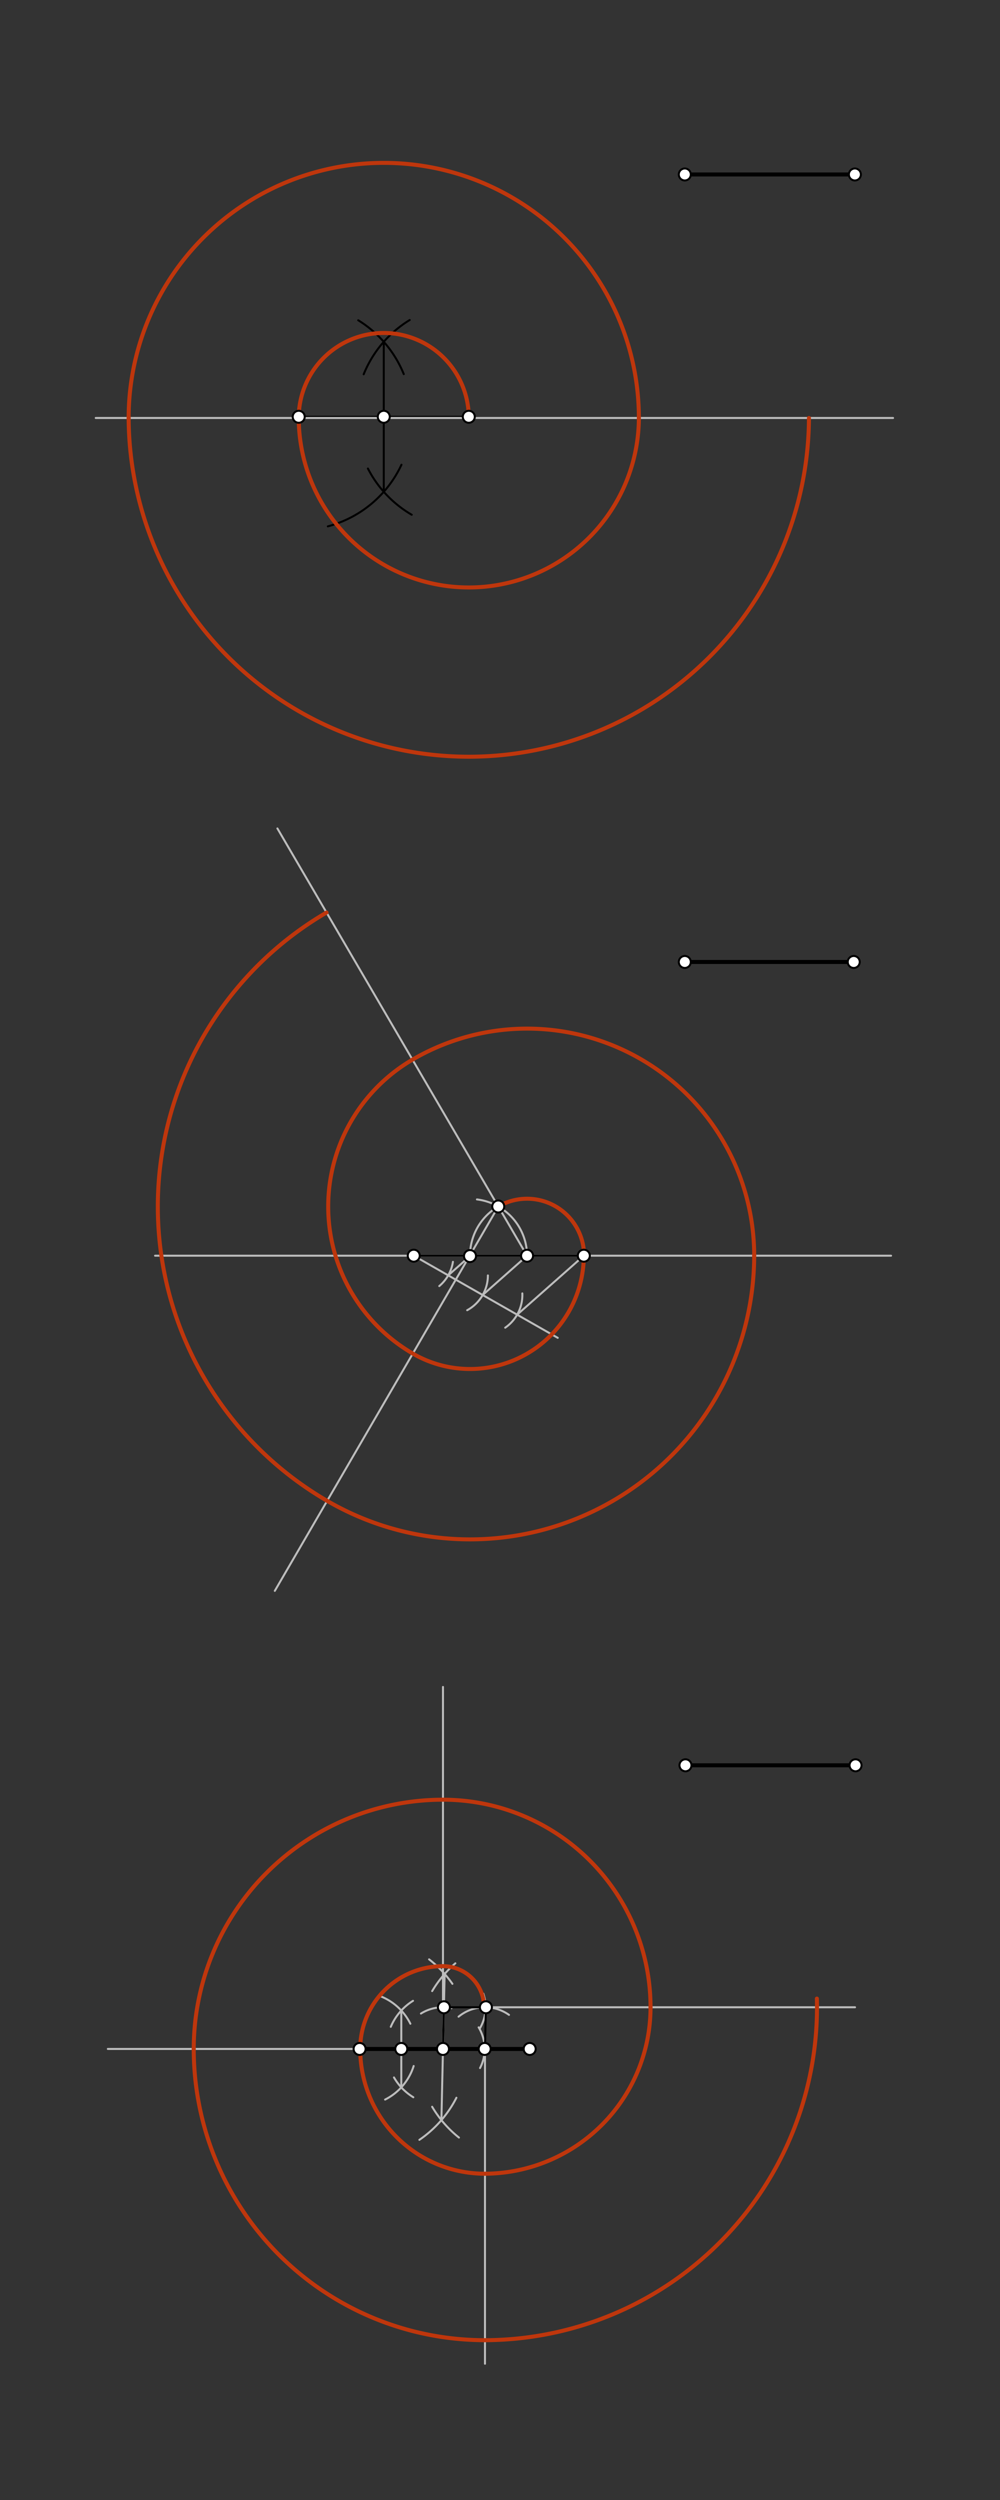 <svg xmlns="http://www.w3.org/2000/svg" class="svg--816" height="100%" preserveAspectRatio="xMidYMid meet" viewBox="0 0 500 1250" width="100%"><rect x="0" y="0" width="500" height="1250" fill="#333333" stroke="none"/><defs><marker id="marker-arrow" markerHeight="16" markerUnits="userSpaceOnUse" markerWidth="24" orient="auto-start-reverse" refX="24" refY="4" viewBox="0 0 24 8"><path d="M 0 0 L 24 4 L 0 8 z" stroke="inherit"></path></marker></defs><g class="aux-layer--949"></g><g class="main-layer--75a"><g class="element--733"><line stroke="#000000" stroke-dasharray="none" stroke-linecap="round" stroke-width="2" x1="342.4" x2="427.439" y1="87.238" y2="87.238"></line></g><g class="element--733"><line stroke="#000000" stroke-dasharray="none" stroke-linecap="round" stroke-width="2" x1="342.4" x2="427.439" y1="480.983" y2="480.983"></line></g><g class="element--733"><line stroke="#000000" stroke-dasharray="none" stroke-linecap="round" stroke-width="2" x1="342.733" x2="427.773" y1="882.65" y2="882.65"></line></g><g class="element--733"><line stroke="#000000" stroke-dasharray="none" stroke-linecap="round" stroke-width="1" x1="149.36" x2="234.399" y1="208.393" y2="208.393"></line></g><g class="element--733"><path d="M 179.117 160.138 A 56.693 56.693 0 0 1 201.884 187.055" fill="none" stroke="#000000" stroke-dasharray="none" stroke-linecap="round" stroke-width="1"></path></g><g class="element--733"><path d="M 200.734 232.368 A 56.693 56.693 0 0 1 163.924 263.183" fill="none" stroke="#000000" stroke-dasharray="none" stroke-linecap="round" stroke-width="1"></path></g><g class="element--733"><path d="M 204.855 160.007 A 56.693 56.693 0 0 0 181.835 187.155" fill="none" stroke="#000000" stroke-dasharray="none" stroke-linecap="round" stroke-width="1"></path></g><g class="element--733"><path d="M 183.953 234.263 A 56.693 56.693 0 0 0 205.853 257.375" fill="none" stroke="#000000" stroke-dasharray="none" stroke-linecap="round" stroke-width="1"></path></g><g class="element--733"><line stroke="#000000" stroke-dasharray="none" stroke-linecap="round" stroke-width="1" x1="191.88" x2="191.88" y1="170.894" y2="245.892"></line></g><g class="element--733"><line stroke="#BDBDBD" stroke-dasharray="none" stroke-linecap="round" stroke-width="1" x1="47.867" x2="446.533" y1="208.993" y2="208.993"></line></g><g class="element--733"><path d="M 234.399 208.393 A 42.524 42.524 0 0 0 149.36 208.393" fill="none" stroke="#BF360C" stroke-dasharray="none" stroke-linecap="round" stroke-width="2"></path></g><g class="element--733"><path d="M 149.36 208.393 A 85.039 85.039 0 0 0 319.437 208.993" fill="none" stroke="#BF360C" stroke-dasharray="none" stroke-linecap="round" stroke-width="2"></path></g><g class="element--733"><path d="M 319.437 208.993 A 127.557 127.557 0 0 0 64.323 208.993" fill="none" stroke="#BF360C" stroke-dasharray="none" stroke-linecap="round" stroke-width="2"></path></g><g class="element--733"><path d="M 64.323 208.993 A 170.078 170.078 0 0 0 404.476 208.993" fill="none" stroke="#BF360C" stroke-dasharray="none" stroke-linecap="round" stroke-width="2"></path></g><g class="element--733"><line stroke="#BDBDBD" stroke-dasharray="none" stroke-linecap="round" stroke-width="1" x1="77.533" x2="445.533" y1="627.85" y2="627.85"></line></g><g class="element--733"><line stroke="#000000" stroke-dasharray="none" stroke-linecap="round" stroke-width="1" x1="206.867" x2="291.906" y1="627.85" y2="627.85"></line></g><g class="element--733"><line stroke="#BDBDBD" stroke-dasharray="none" stroke-linecap="round" stroke-width="1" x1="206.867" x2="278.867" y1="627.85" y2="668.917"></line></g><g class="element--733"><path d="M 226.471 630.918 A 19.843 19.843 0 0 1 219.631 643.042" fill="none" stroke="#BDBDBD" stroke-dasharray="none" stroke-linecap="round" stroke-width="1"></path></g><g class="element--733"><path d="M 243.945 637.722 A 19.843 19.843 0 0 1 233.59 655.109" fill="none" stroke="#BDBDBD" stroke-dasharray="none" stroke-linecap="round" stroke-width="1"></path></g><g class="element--733"><path d="M 261.165 646.7 A 19.843 19.843 0 0 1 252.6 663.849" fill="none" stroke="#BDBDBD" stroke-dasharray="none" stroke-linecap="round" stroke-width="1"></path></g><g class="element--733"><line stroke="#BDBDBD" stroke-dasharray="none" stroke-linecap="round" stroke-width="1" x1="258.575" x2="291.906" y1="657.343" y2="627.85"></line></g><g class="element--733"><line stroke="#BDBDBD" stroke-dasharray="none" stroke-linecap="round" stroke-width="1" x1="241.339" x2="263.537" y1="647.512" y2="627.87"></line></g><g class="element--733"><line stroke="#BDBDBD" stroke-dasharray="none" stroke-linecap="round" stroke-width="1" x1="224.103" x2="235.003" y1="637.681" y2="628.036"></line></g><g class="element--733"><path d="M 235.003 628.036 A 28.534 28.534 0 0 1 261.737 599.392" fill="none" stroke="#BDBDBD" stroke-dasharray="none" stroke-linecap="round" stroke-width="1"></path></g><g class="element--733"><path d="M 263.537 627.87 A 28.534 28.534 0 0 0 238.467 599.712" fill="none" stroke="#BDBDBD" stroke-dasharray="none" stroke-linecap="round" stroke-width="1"></path></g><g class="element--733"><line stroke="#BDBDBD" stroke-dasharray="none" stroke-linecap="round" stroke-width="1" x1="263.537" x2="138.7" y1="627.87" y2="414.219"></line></g><g class="element--733"><line stroke="#BDBDBD" stroke-dasharray="none" stroke-linecap="round" stroke-width="1" x1="249.157" x2="137.4" y1="603.259" y2="795.438"></line></g><g class="element--733"><path d="M 249.157 603.259 A 28.504 28.504 0 0 1 292.041 627.85" fill="none" stroke="#BF360C" stroke-dasharray="none" stroke-linecap="round" stroke-width="2"></path></g><g class="element--733"><path d="M 291.906 627.85 A 56.902 56.902 0 0 1 206.399 676.786" fill="none" stroke="#BF360C" stroke-dasharray="none" stroke-linecap="round" stroke-width="2"></path></g><g class="element--733"><path d="M 206.399 676.786 A 85.056 85.056 0 0 1 206.247 529.821" fill="none" stroke="#BF360C" stroke-dasharray="none" stroke-linecap="round" stroke-width="2"></path></g><g class="element--733"><path d="M 206.247 529.821 A 113.56 113.56 0 0 1 377.097 627.85" fill="none" stroke="#BF360C" stroke-dasharray="none" stroke-linecap="round" stroke-width="2"></path></g><g class="element--733"><path d="M 377.097 627.85 A 142.093 142.093 0 0 1 163.573 750.43" fill="none" stroke="#BF360C" stroke-dasharray="none" stroke-linecap="round" stroke-width="2"></path></g><g class="element--733"><path d="M 163.573 750.43 A 170.247 170.247 0 0 1 163.268 456.266" fill="none" stroke="#BF360C" stroke-dasharray="none" stroke-linecap="round" stroke-width="2"></path></g><g class="element--733"><line stroke="#000000" stroke-dasharray="none" stroke-linecap="round" stroke-width="2" x1="179.8" x2="264.839" y1="1024.475" y2="1024.475"></line></g><g class="element--733"><path d="M 214.544 979.676 A 56.693 56.693 0 0 1 226.208 991.912" fill="none" stroke="#BDBDBD" stroke-dasharray="none" stroke-linecap="round" stroke-width="1"></path></g><g class="element--733"><path d="M 228.204 1048.876 A 56.693 56.693 0 0 1 209.696 1069.92" fill="none" stroke="#BDBDBD" stroke-dasharray="none" stroke-linecap="round" stroke-width="1"></path></g><g class="element--733"><path d="M 227.673 981.664 A 56.693 56.693 0 0 0 216.081 995.548" fill="none" stroke="#BDBDBD" stroke-dasharray="none" stroke-linecap="round" stroke-width="1"></path></g><g class="element--733"><path d="M 216.069 1053.382 A 56.693 56.693 0 0 0 229.472 1068.784" fill="none" stroke="#BDBDBD" stroke-dasharray="none" stroke-linecap="round" stroke-width="1"></path></g><g class="element--733"><line stroke="#BDBDBD" stroke-dasharray="none" stroke-linecap="round" stroke-width="1" x1="222.32" x2="220.705" y1="986.976" y2="1060.06"></line></g><g class="element--733"><path d="M 190.672 998.297 A 28.346 28.346 0 0 1 205.189 1011.869" fill="none" stroke="#BDBDBD" stroke-dasharray="none" stroke-linecap="round" stroke-width="1"></path></g><g class="element--733"><path d="M 206.833 1033.003 A 28.346 28.346 0 0 1 192.544 1049.795" fill="none" stroke="#BDBDBD" stroke-dasharray="none" stroke-linecap="round" stroke-width="1"></path></g><g class="element--733"><path d="M 206.506 1000.413 A 28.346 28.346 0 0 0 195.393 1013.412" fill="none" stroke="#BDBDBD" stroke-dasharray="none" stroke-linecap="round" stroke-width="1"></path></g><g class="element--733"><path d="M 196.99 1038.73 A 28.346 28.346 0 0 0 206.658 1048.63" fill="none" stroke="#BDBDBD" stroke-dasharray="none" stroke-linecap="round" stroke-width="1"></path></g><g class="element--733"><line stroke="#BDBDBD" stroke-dasharray="none" stroke-linecap="round" stroke-width="1" x1="200.646" x2="200.646" y1="1005.266" y2="1043.684"></line></g><g class="element--733"><path d="M 240.02 1034.026 A 20.846 20.846 0 0 0 239.323 1013.678" fill="none" stroke="#BDBDBD" stroke-dasharray="none" stroke-linecap="round" stroke-width="1"></path></g><g class="element--733"><path d="M 225.788 1004.077 A 20.846 20.846 0 0 0 210.471 1006.78" fill="none" stroke="#BDBDBD" stroke-dasharray="none" stroke-linecap="round" stroke-width="1"></path></g><g class="element--733"><line stroke="#000000" stroke-dasharray="none" stroke-linecap="round" stroke-width="1" x1="221.491" x2="221.952" y1="1024.475" y2="1003.634"></line></g><g class="element--733"><path d="M 239.998 1014.068 A 20.846 20.846 0 0 0 241.654 996.826" fill="none" stroke="#BDBDBD" stroke-dasharray="none" stroke-linecap="round" stroke-width="1"></path></g><g class="element--733"><line stroke="#000000" stroke-dasharray="none" stroke-linecap="round" stroke-width="1" x1="242.491" x2="242.952" y1="1024.475" y2="1003.634"></line></g><g class="element--733"><path d="M 254.494 1007.431 A 20.846 20.846 0 0 0 229.284 1008.347" fill="none" stroke="#BDBDBD" stroke-dasharray="none" stroke-linecap="round" stroke-width="1"></path></g><g class="element--733"><line stroke="#000000" stroke-dasharray="none" stroke-linecap="round" stroke-width="1" x1="242.952" x2="221.952" y1="1003.634" y2="1003.634"></line></g><g class="element--733"><line stroke="#BDBDBD" stroke-dasharray="none" stroke-linecap="round" stroke-width="1" x1="221.491" x2="221.491" y1="1003.629" y2="843.47"></line></g><g class="element--733"><line stroke="#BDBDBD" stroke-dasharray="none" stroke-linecap="round" stroke-width="1" x1="179.8" x2="53.92" y1="1024.475" y2="1024.475"></line></g><g class="element--733"><line stroke="#BDBDBD" stroke-dasharray="none" stroke-linecap="round" stroke-width="1" x1="242.491" x2="242.491" y1="1024.475" y2="1181.87"></line></g><g class="element--733"><line stroke="#BDBDBD" stroke-dasharray="none" stroke-linecap="round" stroke-width="1" x1="242.036" x2="427.52" y1="1003.634" y2="1003.634"></line></g><g class="element--733"><path d="M 242.036 1003.634 A 20.545 20.545 0 0 0 221.491 983.084" fill="none" stroke="#BF360C" stroke-dasharray="none" stroke-linecap="round" stroke-width="2"></path></g><g class="element--733"><path d="M 221.491 983.084 A 41.391 41.391 0 0 0 180.1 1024.475" fill="none" stroke="#BF360C" stroke-dasharray="none" stroke-linecap="round" stroke-width="2"></path></g><g class="element--733"><path d="M 180.1 1024.475 A 62.391 62.391 0 0 0 242.491 1086.866" fill="none" stroke="#BF360C" stroke-dasharray="none" stroke-linecap="round" stroke-width="2"></path></g><g class="element--733"><path d="M 242.491 1086.866 A 83.233 83.233 0 0 0 325.269 1003.634" fill="none" stroke="#BF360C" stroke-dasharray="none" stroke-linecap="round" stroke-width="2"></path></g><g class="element--733"><path d="M 325.269 1003.634 A 103.778 103.778 0 0 0 221.491 899.851" fill="none" stroke="#BF360C" stroke-dasharray="none" stroke-linecap="round" stroke-width="2"></path></g><g class="element--733"><path d="M 221.491 899.851 A 124.624 124.624 0 0 0 96.868 1024.475" fill="none" stroke="#BF360C" stroke-dasharray="none" stroke-linecap="round" stroke-width="2"></path></g><g class="element--733"><path d="M 96.868 1024.475 A 145.624 145.624 0 0 0 242.491 1170.099" fill="none" stroke="#BF360C" stroke-dasharray="none" stroke-linecap="round" stroke-width="2"></path></g><g class="element--733"><path d="M 242.491 1170.099 A 166.465 166.465 0 0 0 408.445 999.297" fill="none" stroke="#BF360C" stroke-dasharray="none" stroke-linecap="round" stroke-width="2"></path></g><g class="element--733"><circle cx="342.4" cy="87.238" r="3" stroke="#000000" stroke-width="1" fill="#ffffff"></circle>}</g><g class="element--733"><circle cx="427.439" cy="87.238" r="3" stroke="#000000" stroke-width="1" fill="#ffffff"></circle>}</g><g class="element--733"><circle cx="342.4" cy="480.983" r="3" stroke="#000000" stroke-width="1" fill="#ffffff"></circle>}</g><g class="element--733"><circle cx="426.867" cy="480.983" r="3" stroke="#000000" stroke-width="1" fill="#ffffff"></circle>}</g><g class="element--733"><circle cx="342.733" cy="882.65" r="3" stroke="#000000" stroke-width="1" fill="#ffffff"></circle>}</g><g class="element--733"><circle cx="427.773" cy="882.65" r="3" stroke="#000000" stroke-width="1" fill="#ffffff"></circle>}</g><g class="element--733"><circle cx="149.36" cy="208.393" r="3" stroke="#000000" stroke-width="1" fill="#ffffff"></circle>}</g><g class="element--733"><circle cx="234.399" cy="208.393" r="3" stroke="#000000" stroke-width="1" fill="#ffffff"></circle>}</g><g class="element--733"><circle cx="191.88" cy="208.393" r="3" stroke="#000000" stroke-width="1" fill="#ffffff"></circle>}</g><g class="element--733"><circle cx="206.867" cy="627.85" r="3" stroke="#000000" stroke-width="1" fill="#ffffff"></circle>}</g><g class="element--733"><circle cx="291.906" cy="627.85" r="3" stroke="#000000" stroke-width="1" fill="#ffffff"></circle>}</g><g class="element--733"><circle cx="235.003" cy="628.036" r="3" stroke="#000000" stroke-width="1" fill="#ffffff"></circle>}</g><g class="element--733"><circle cx="263.537" cy="627.87" r="3" stroke="#000000" stroke-width="1" fill="#ffffff"></circle>}</g><g class="element--733"><circle cx="249.127" cy="603.242" r="3" stroke="#000000" stroke-width="1" fill="#ffffff"></circle>}</g><g class="element--733"><circle cx="179.8" cy="1024.475" r="3" stroke="#000000" stroke-width="1" fill="#ffffff"></circle>}</g><g class="element--733"><circle cx="264.839" cy="1024.475" r="3" stroke="#000000" stroke-width="1" fill="#ffffff"></circle>}</g><g class="element--733"><circle cx="221.491" cy="1024.475" r="3" stroke="#000000" stroke-width="1" fill="#ffffff"></circle>}</g><g class="element--733"><circle cx="200.646" cy="1024.475" r="3" stroke="#000000" stroke-width="1" fill="#ffffff"></circle>}</g><g class="element--733"><circle cx="242.337" cy="1024.475" r="3" stroke="#000000" stroke-width="1" fill="#ffffff"></circle>}</g><g class="element--733"><circle cx="242.952" cy="1003.634" r="3" stroke="#000000" stroke-width="1" fill="#ffffff"></circle>}</g><g class="element--733"><circle cx="221.952" cy="1003.634" r="3" stroke="#000000" stroke-width="1" fill="#ffffff"></circle>}</g></g><g class="snaps-layer--ac6"></g><g class="temp-layer--52d"></g></svg>